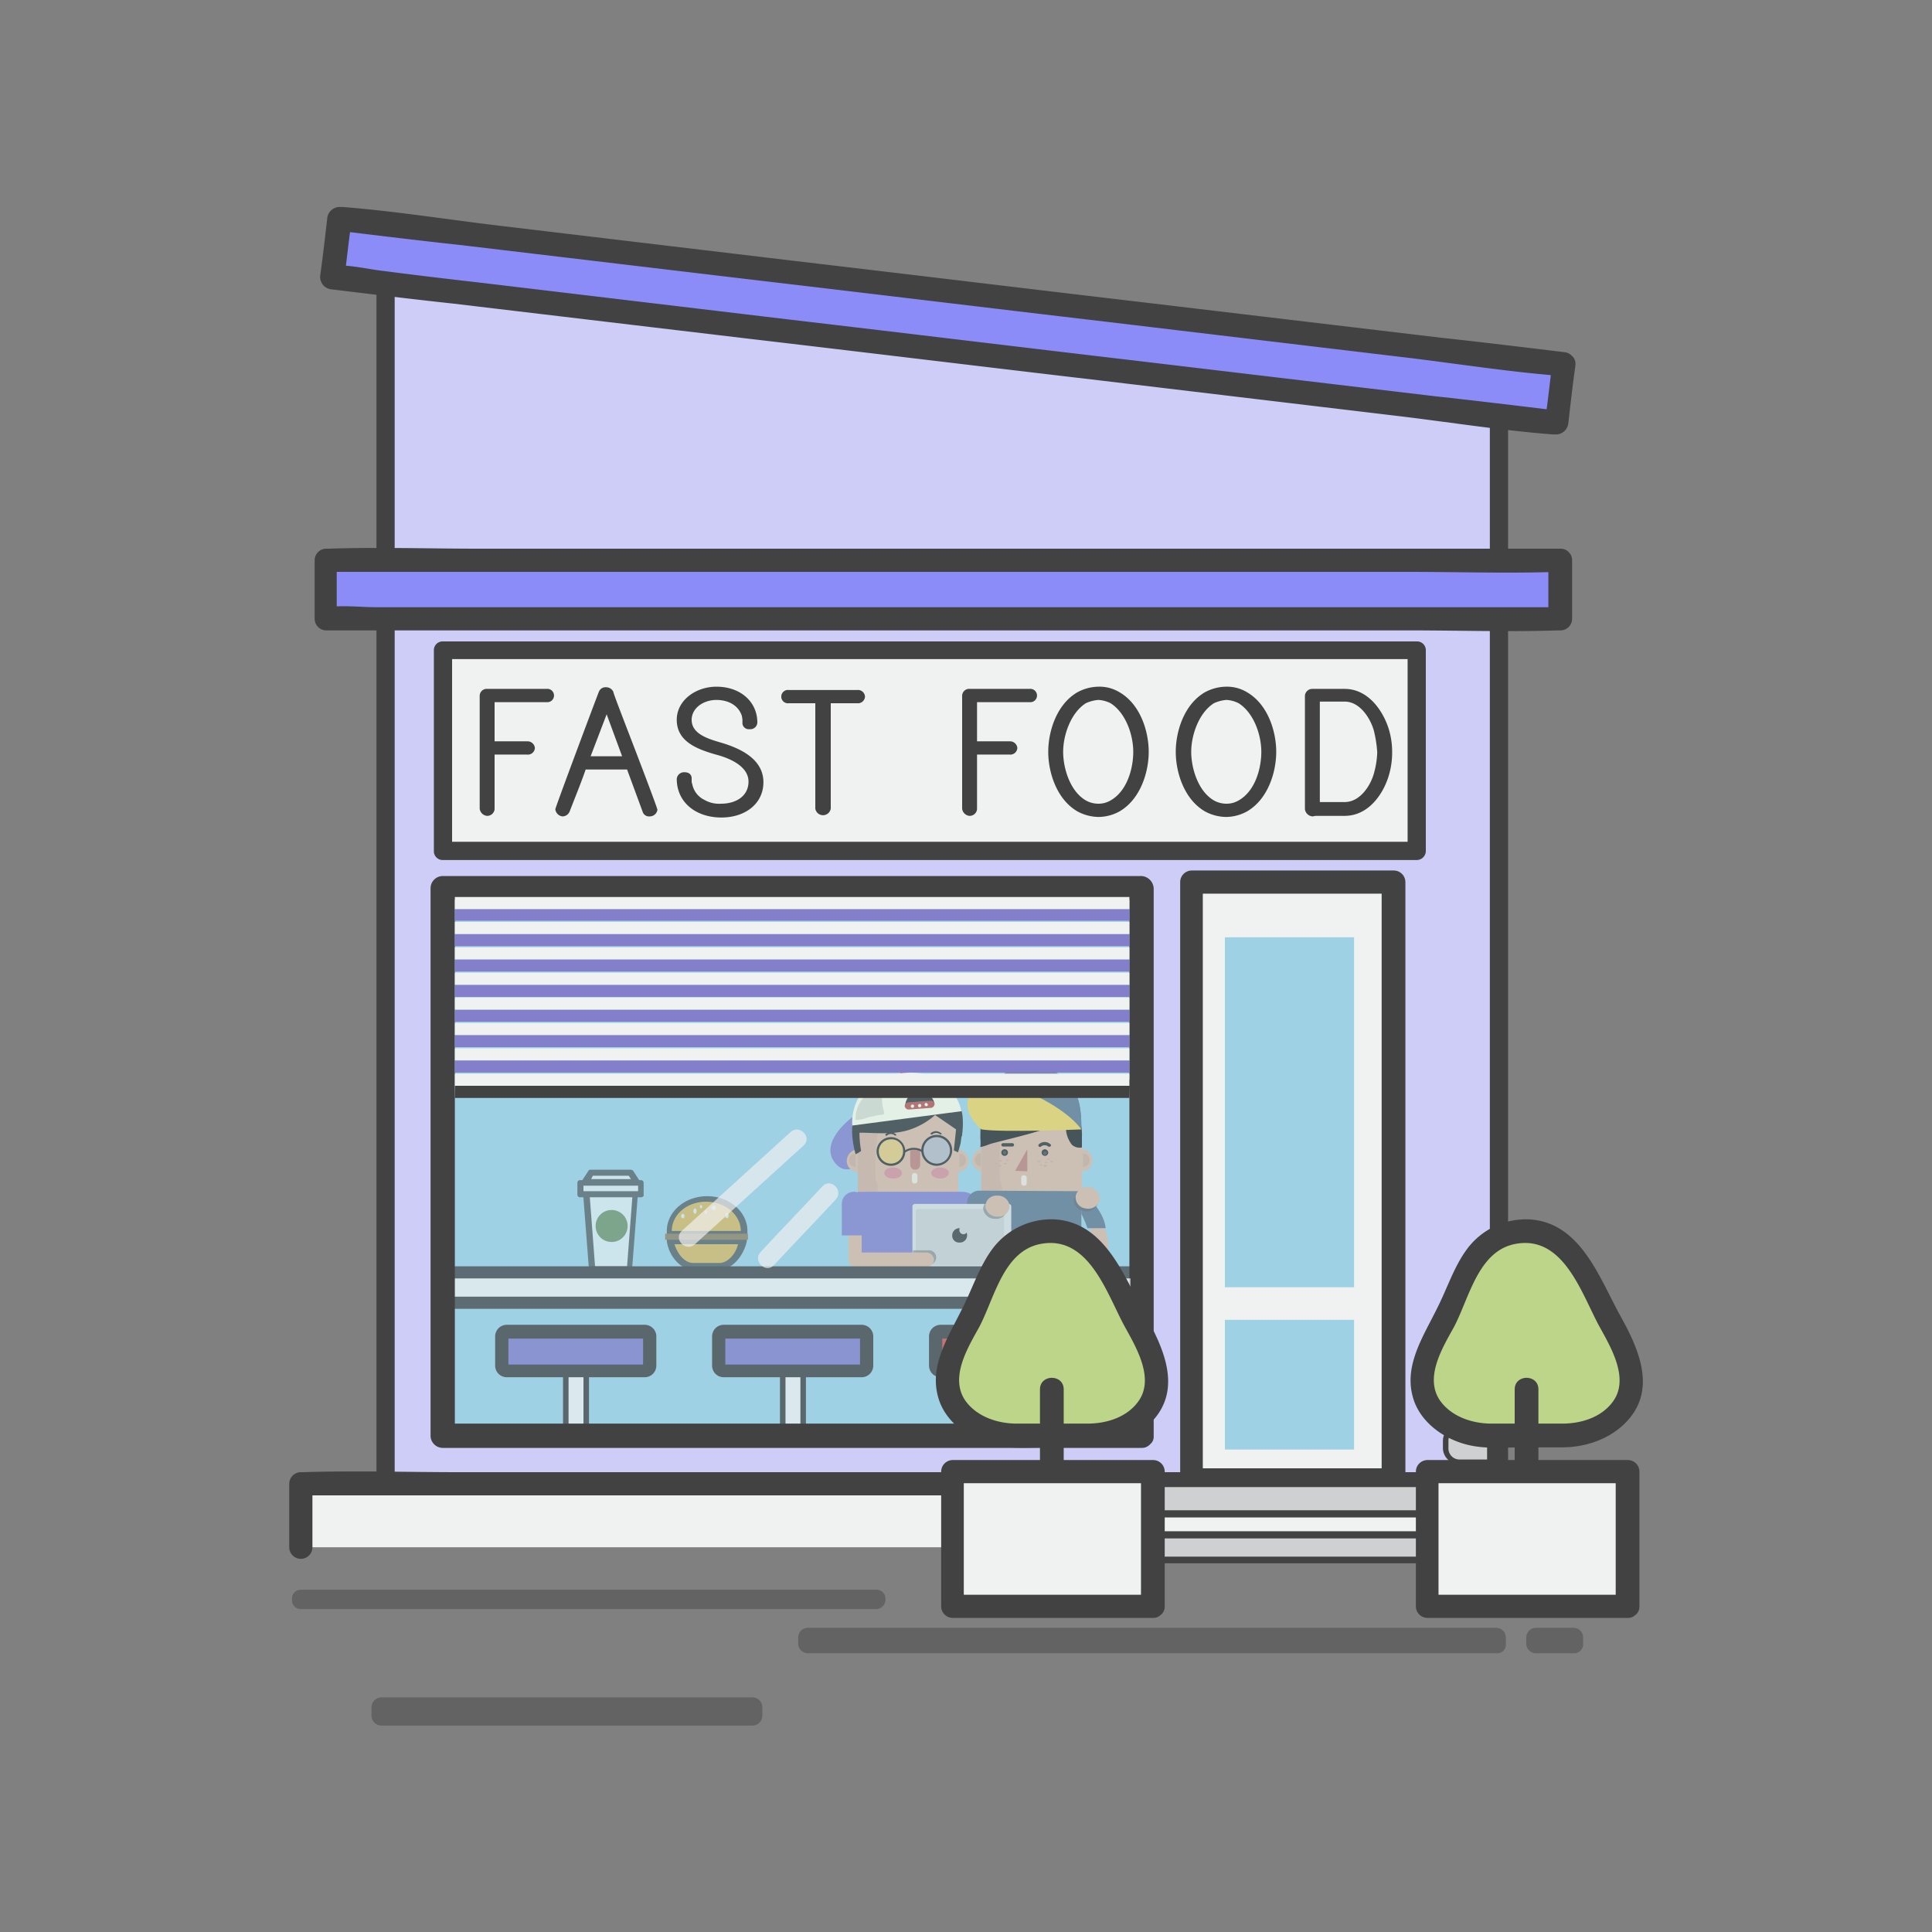 <svg id="Layer_1" data-name="Layer 1" xmlns="http://www.w3.org/2000/svg" viewBox="0 0 350 350"><rect x="0" y="0" width="350" height="350" fill="#808080" stroke="none"/><defs><style>.cls-1{opacity:0.48;}.cls-2{fill:#424243;}.cls-3{fill:#cdcdf7;}.cls-4{fill:#f0f1f1;}.cls-5{fill:#8c8cf9;}.cls-6{fill:#9ed1e3;}.cls-7{fill:#cfd0d2;}.cls-8{fill:#bcd589;}.cls-9{opacity:0.74;}.cls-10{fill:#837fcb;}.cls-11{fill:#d0534f;}.cls-12{opacity:0.71;}.cls-13{fill:#b94f49;}.cls-14{fill:#ddb99f;}.cls-15{fill:#cfac98;}.cls-16{fill:#d6ae99;}.cls-17{fill:#f1e8db;}.cls-18{fill:#313131;}.cls-19{fill:#c37e77;}.cls-20{opacity:0.5;}.cls-21{fill:#f5dc58;}.cls-22{fill:#94b7e1;}.cls-23{opacity:0.98;}.cls-24{fill:#dc8d98;}.cls-25{fill:#4e4e4e;}.cls-26{fill:#5e738c;}.cls-27{fill:#222;}.cls-28{fill:#c6a693;}.cls-29{fill:#566a7d;}.cls-30{fill:#828f98;}.cls-31{fill:#e0e0e0;}.cls-32{opacity:0.7;}.cls-33{fill:#cacaca;}.cls-34{fill:#59595b;}.cls-35{fill:#3e3e3e;}.cls-36{fill:#fdfce7;}.cls-37{opacity:0.2;}.cls-38{fill:#f3d45b;}.cls-39{opacity:0.79;}.cls-40{fill:#618247;}.cls-41{fill:#e9b13d;}.cls-42{fill:#8b6739;}.cls-43{opacity:0.68;}</style></defs><title>ecommerce-type-8-core</title><g class="cls-1"><path class="cls-2" d="M136.3,312.6H69.1a1.79,1.79,0,0,1-1.8-1.8v-1.5a1.79,1.79,0,0,1,1.8-1.8h67.2a1.79,1.79,0,0,1,1.8,1.8v1.5A1.79,1.79,0,0,1,136.3,312.6Z"/></g><polygon class="cls-3" points="271.5 269.2 69.8 269.2 69.8 45.5 271.5 66.6 271.5 269.2"/><path class="cls-2" d="M271.5,270.9H69.8a1.58,1.58,0,0,1-1.6-1.6V45.5a1.66,1.66,0,0,1,.5-1.2,1.48,1.48,0,0,1,1.3-.4L271.7,65a1.71,1.71,0,0,1,1.5,1.6V269.3A1.61,1.61,0,0,1,271.5,270.9Zm-200-3.3H269.9V68.1L71.5,47.3Z"/><rect class="cls-4" x="54.1" y="268.8" width="232.3" height="11.5"/><path class="cls-2" d="M56.6,280.3V268.8l-2.1,2.1H277.4c2.9,0,6.2.4,9,0h.4l-2.1-2.1v11.5c0,2.7,4.3,2.7,4.3,0V268.8a2.11,2.11,0,0,0-2.1-2.1H83.1c-9.4,0-18.8-.3-28.2,0h-.4a2.11,2.11,0,0,0-2.1,2.1v11.5a2.1,2.1,0,1,0,4.2,0Z"/><g class="cls-1"><path class="cls-2" d="M158.8,291.5H54.5a1.58,1.58,0,0,1-1.6-1.6v-.3a1.58,1.58,0,0,1,1.6-1.6H158.8a1.58,1.58,0,0,1,1.6,1.6v.3A1.72,1.72,0,0,1,158.8,291.5Z"/></g><g class="cls-1"><path class="cls-2" d="M271.2,299.5H146.3a1.75,1.75,0,0,1-1.7-1.7v-1.2a1.75,1.75,0,0,1,1.7-1.7H271.1a1.75,1.75,0,0,1,1.7,1.7v1.2A1.55,1.55,0,0,1,271.2,299.5Z"/></g><g class="cls-1"><path class="cls-2" d="M285.1,299.5h-6.9a1.75,1.75,0,0,1-1.7-1.7v-1.2a1.75,1.75,0,0,1,1.7-1.7h6.9a1.75,1.75,0,0,1,1.7,1.7v1.2A1.63,1.63,0,0,1,285.1,299.5Z"/></g><rect class="cls-5" x="166.42" y="-53.66" width="10.6" height="223.3" transform="translate(93.84 221.65) rotate(-83.21)"/><path class="cls-2" d="M283.4,63.8c-7.4-.9-14.8-1.8-22.2-2.6l-53-6.3c-21.3-2.5-42.7-5.1-64-7.6L88.9,40.7C80,39.6,71,38.2,62.1,37.5h-.4a2.27,2.27,0,0,0-2.4,1.9c-.4,3.5-.8,7-1.3,10.6a2.27,2.27,0,0,0,1.9,2.4c7.4.9,14.8,1.8,22.2,2.6l53,6.3c21.3,2.5,42.7,5.1,64,7.6l55.3,6.6c8.9,1.1,17.9,2.5,26.9,3.2h.4a2.27,2.27,0,0,0,2.4-1.9c.4-3.5.8-7,1.3-10.6.3-2.7-3.9-3.2-4.2-.5-.4,3.5-.8,7-1.3,10.6.8-.6,1.6-1.2,2.4-1.9-7.4-.9-14.8-1.8-22.2-2.6l-53-6.3c-21.3-2.5-42.7-5.1-64-7.6L87.8,51.3c-6.1-.7-12.1-1.4-18.2-2.2-2.8-.3-5.9-1.1-8.7-1h-.4c.6.8,1.2,1.6,1.9,2.4.4-3.5.8-7,1.3-10.6-.8.6-1.6,1.2-2.4,1.9,7.4.9,14.8,1.8,22.2,2.6l53,6.3c21.3,2.5,42.7,5.1,64,7.6l55.3,6.6c8.9,1.1,17.9,2.5,26.9,3.2h.4C285.6,68.4,286.2,64.1,283.4,63.8Z"/><rect class="cls-4" x="215.8" y="159.8" width="36.6" height="108.2"/><path class="cls-2" d="M252.4,266H215.8l2.1,2.1V159.8l-2.1,2.1h36.6l-2.1-2.1V268.1c0,2.7,4.3,2.7,4.3,0V159.8a2.11,2.11,0,0,0-2.1-2.1H215.9a2.11,2.11,0,0,0-2.1,2.1V268.1a2.11,2.11,0,0,0,2.1,2.1h36.6C255.1,270.2,255.1,266,252.4,266Z"/><rect class="cls-6" x="221.9" y="239.1" width="23.4" height="23.5"/><rect class="cls-6" x="221.9" y="169.8" width="23.4" height="63.4"/><path class="cls-7" d="M269.8,258.5h-5.5A2.38,2.38,0,0,0,262,261v1.2a2.38,2.38,0,0,0,2.3,2.5h5.5Z"/><path class="cls-2" d="M270.2,265.2h-6a2.88,2.88,0,0,1-2.8-2.9v-1.2a2.82,2.82,0,0,1,2.8-2.9h6Zm-5.9-6.2a2,2,0,0,0-1.9,2.1v1.2a2,2,0,0,0,1.9,2.1h5.1V259Z"/><rect class="cls-5" x="59.1" y="101.5" width="223.6" height="10.6"/><path class="cls-2" d="M282.7,99.4H86.7c-9,0-18.2-.3-27.2,0h-.4a2.11,2.11,0,0,0-2.1,2.1v10.6a2.11,2.11,0,0,0,2.1,2.1h196c9,0,18.2.3,27.2,0h.4a2.11,2.11,0,0,0,2.1-2.1V101.5c0-2.7-4.3-2.7-4.3,0v10.6l2.1-2.1H68.1c-2.8,0-6-.4-8.8,0h-.4l2.1,2.1V101.5l-2.1,2.1h196c9,0,18.2.3,27.2,0h.4C285.4,103.6,285.4,99.4,282.7,99.4Z"/><rect class="cls-7" x="206.3" y="268.8" width="55.6" height="5.4"/><path class="cls-2" d="M262.5,274.9H205.6v-6.7h56.9Zm-55.6-1.3h54.3v-4.2H206.9v4.2Z"/><rect class="cls-7" x="206.3" y="278.1" width="55.6" height="4.5"/><path class="cls-2" d="M262.5,283.2H205.6v-5.8h56.9ZM206.9,282h54.3v-3.3H206.9V282Z"/><path class="cls-8" d="M291.6,239.3c-3.2-5.8-6.7-16.5-15.4-16.3-9.7.2-11.2,10.1-14.7,16.3-2,3.7-4.1,7.5-3.8,11.6.4,5.4,6.4,9.1,12,9.1h13.6c5.6,0,11.7-3.8,12-9.1C295.8,246.9,293.7,243,291.6,239.3Z"/><path class="cls-2" d="M293.5,238.3c-3.8-6.9-7.2-16.9-16.5-17.4a13.33,13.33,0,0,0-11.1,5.2c-2.5,3.3-3.7,7.3-5.6,11-2.4,4.9-5.9,10.1-4.4,15.8,1.2,4.8,6,8.1,10.7,9,3,.6,6.3.3,9.3.3H283c4.8,0,9.8-1.9,12.7-5.9C299.8,250.6,296.5,243.7,293.5,238.3Zm-1.3,15.6c-2.1,2.9-5.8,4-9.2,4H270.2c-3.4,0-7.1-1.2-9.2-4-3.1-4.2.3-9.7,2.4-13.5,2.8-5.3,4.4-14,11.4-15.1,8.6-1.4,11.8,9.3,15,15.1C291.9,244.2,295.2,249.8,292.2,253.9Z"/><rect class="cls-4" x="258.4" y="266.6" width="36.4" height="24.4"/><path class="cls-2" d="M294.8,288.9H258.5l2.1,2.1V266.6l-2.1,2.1h36.3l-2.1-2.1V291c0,2.7,4.3,2.7,4.3,0V266.6a2.11,2.11,0,0,0-2.1-2.1H258.6a2.11,2.11,0,0,0-2.1,2.1V291a2.11,2.11,0,0,0,2.1,2.1h36.3C297.5,293.1,297.5,288.9,294.8,288.9Z"/><path class="cls-2" d="M274.4,251.7v14.6c0,2.7,4.3,2.7,4.3,0V251.7C278.7,248.9,274.4,248.9,274.4,251.7Z"/><rect class="cls-6" x="80.2" y="160.9" width="126.5" height="99.2"/><g class="cls-9"><rect class="cls-4" x="102.4" y="247.5" width="3.7" height="13.4"/><path class="cls-2" d="M106.2,261.4h-3.7a.47.47,0,0,1-.5-.5V247.5a.47.47,0,0,1,.5-.5h3.7a.47.47,0,0,1,.5.5v13.4A.47.47,0,0,1,106.2,261.4Zm-3.2-1.1h2.7V248H103Z"/><path class="cls-10" d="M116.8,248.3h-25a.9.9,0,0,1-.9-.9v-5.3a.9.9,0,0,1,.9-.9h25a.9.9,0,0,1,.9.9v5.3A.9.9,0,0,1,116.8,248.3Z"/><path class="cls-2" d="M116.8,249.5h-25a2.11,2.11,0,0,1-2.1-2.1v-5.3a2.11,2.11,0,0,1,2.1-2.1h25a2.11,2.11,0,0,1,2.1,2.1v5.3A2.11,2.11,0,0,1,116.8,249.5Zm-24.7-2.3h24.4v-4.7H92.1Z"/><rect class="cls-4" x="141.7" y="247.5" width="3.7" height="13.4"/><path class="cls-2" d="M145.5,261.4h-3.7a.47.47,0,0,1-.5-.5V247.5a.47.47,0,0,1,.5-.5h3.7a.47.47,0,0,1,.5.5v13.4A.47.47,0,0,1,145.5,261.4Zm-3.2-1.1H145V248h-2.7Z"/><path class="cls-10" d="M156.1,248.3h-25a.9.9,0,0,1-.9-.9v-5.3a.9.9,0,0,1,.9-.9h25a.9.9,0,0,1,.9.9v5.3A.9.9,0,0,1,156.1,248.3Z"/><path class="cls-2" d="M156.1,249.5h-25a2.11,2.11,0,0,1-2.1-2.1v-5.3a2.11,2.11,0,0,1,2.1-2.1h25a2.11,2.11,0,0,1,2.1,2.1v5.3A2.11,2.11,0,0,1,156.1,249.5Zm-24.7-2.3h24.4v-4.7H131.4Z"/><rect class="cls-4" x="181" y="247.5" width="3.7" height="13.4"/><path class="cls-2" d="M184.8,261.4H181a.47.47,0,0,1-.5-.5V247.5a.47.47,0,0,1,.5-.5h3.7a.47.47,0,0,1,.5.5v13.4C185.3,261.2,185.1,261.4,184.8,261.4Zm-3.2-1.1h2.7V248h-2.7Z"/><path class="cls-11" d="M195.4,248.3h-25a.9.9,0,0,1-.9-.9v-5.3a.9.9,0,0,1,.9-.9h25a.9.9,0,0,1,.9.9v5.3A.9.9,0,0,1,195.4,248.3Z"/><path class="cls-2" d="M195.4,249.5h-25a2.11,2.11,0,0,1-2.1-2.1v-5.3a2.11,2.11,0,0,1,2.1-2.1h25a2.11,2.11,0,0,1,2.1,2.1v5.3A2.18,2.18,0,0,1,195.4,249.5Zm-24.7-2.3h24.4v-4.7H170.7Z"/></g><path class="cls-2" d="M206.8,158.7H80.2a2.22,2.22,0,0,0-2.2,2.2v99.2a2.22,2.22,0,0,0,2.2,2.2H206.8a2,2,0,0,0,1.5-.6l.1-.1h0a1.75,1.75,0,0,0,.6-1.5V160.9A2.36,2.36,0,0,0,206.8,158.7Zm-42.9,99.2H82.4V163H204.6v94.9Z"/><g class="cls-12"><path class="cls-13" d="M164.5,194.4a.47.47,0,0,1-.5.5h-.4a.47.47,0,0,1-.5-.5h0a.47.47,0,0,1,.5-.5h.4c.3-.1.5.2.5.5Z"/><path class="cls-10" d="M154.4,202.4s-6.2,4.5-3.1,8.3,7.4-3.1,7.4-3.1Z"/><path class="cls-14" d="M173.6,219.6c0,4-4.1,7.2-9,7.2h-.2c-5,0-9-3.2-9-7.2V205.1c0-4,4.1-7.2,9-7.2h.2c5,0,9,3.2,9,7.2Z"/><rect class="cls-14" x="160.67" y="212.6" width="6.7" height="12.8" transform="translate(-55.42 382.43) rotate(-89.85)"/><polygon class="cls-14" points="173.6 216.1 155.4 215.8 155.4 209.4 173.6 209.4 173.6 216.1"/><path class="cls-14" d="M155.5,208.2a2.15,2.15,0,0,0-2.1,2.1,2,2,0,0,0,2.1,2Z"/><path class="cls-15" d="M155,209a1.2,1.2,0,1,0,0,2.4Z"/><path class="cls-14" d="M173.4,208.2a2.15,2.15,0,0,1,2.1,2.1,2,2,0,0,1-2.1,2Z"/><path class="cls-15" d="M173.8,209a1.2,1.2,0,0,1,0,2.4Z"/><path class="cls-14" d="M173.6,214.6a.68.68,0,0,1-.7.7H156.2a.68.68,0,0,1-.7-.7v-9.4a.68.68,0,0,1,.7-.7h16.7a.68.68,0,0,1,.7.7Z"/><path class="cls-16" d="M161.4,198.2a17.55,17.55,0,0,0-2.4,1.1,6.45,6.45,0,0,0-3.1,3c-.7,1.8-.5,3.8-.5,5.7v1.6h0v6.2a14.12,14.12,0,0,1,2.2.1c.5,0,1.2.2,1.4-.3s-.4-1.7-.4-2.3a39.45,39.45,0,0,1,.6-9.1c.1-.5.3-1,.4-1.4.3-.9.8-1.8,1.1-2.7a4.14,4.14,0,0,1,1.8-1.9A4,4,0,0,0,161.4,198.2Z"/><path class="cls-17" d="M166.2,213.9a.47.47,0,0,1-.5.5h0a.47.47,0,0,1-.5-.5V213a.47.47,0,0,1,.5-.5h0a.47.47,0,0,1,.5.5Z"/><path class="cls-14" d="M173.5,230.3V217.1h-4.9v.9a4,4,0,0,1-4.2,3.9l-5.8-4.8h-3.2v13.2Z"/><polygon class="cls-10" points="173.6 230.3 173.8 215.9 155.4 215.9 155.4 230.3 173.6 230.3"/><path class="cls-18" d="M160.7,205.7a1.06,1.06,0,0,1,1.4,0c.2.1.4-.1.2-.2a1.39,1.39,0,0,0-1.9,0c-.1.1.2.4.3.2Z"/><path class="cls-19" d="M164.9,208.1V211a.9.9,0,1,0,1.8,0v-2.9Z"/><path class="cls-18" d="M168.9,205.5a1.06,1.06,0,0,1,1.4,0c.2.1.4-.1.2-.2a1.39,1.39,0,0,0-1.9,0c-.1.1.1.3.3.2Z"/><path class="cls-18" d="M167.1,208.8a2.57,2.57,0,0,0-3.1,0l-.2-.3a3,3,0,0,1,3.5,0Z"/><path class="cls-18" d="M174.2,205.9c-.1.4-.1.9-.2,1.3s-.2.7-.3,1.1c0,0-.2.5-.1.5-.1-.1-.2-.1-.4-.2l-.4-.2.4-3.8c-1.3-.9-3.8-2.6-3.8-2.6a13.09,13.09,0,0,1-5.1,2.8c-2.8.8-5.7.4-8.6.4a18.41,18.41,0,0,0,.3,3.3,5.3,5.3,0,0,1-1,.6c-.9-3.3-1.2-7.4,1.6-9.9a11.29,11.29,0,0,1,3.1-2.1c2.5-1,5.5-1.9,8.2-1.2,3.2.9,6.3,3.1,6.5,6.6a15.06,15.06,0,0,1-.1,3A.6.6,0,0,1,174.2,205.9Z"/><g class="cls-20"><circle class="cls-21" cx="161.4" cy="208.6" r="2.4"/></g><g class="cls-20"><path class="cls-22" d="M172.3,208.4a2.6,2.6,0,1,1-2.6-2.6A2.52,2.52,0,0,1,172.3,208.4Z"/></g><path class="cls-18" d="M161.4,211.2a2.6,2.6,0,1,1,2.6-2.6A2.58,2.58,0,0,1,161.4,211.2Zm0-4.8a2.2,2.2,0,1,0,2.2,2.2A2.1,2.1,0,0,0,161.4,206.4Z"/><path class="cls-18" d="M169.7,211.2a2.8,2.8,0,1,1,2.8-2.8A2.86,2.86,0,0,1,169.7,211.2Zm0-5.2a2.4,2.4,0,1,0,2.4,2.4A2.43,2.43,0,0,0,169.7,206Z"/><g class="cls-23"><path class="cls-24" d="M163.4,212.5c0,.6-.7,1-1.6,1s-1.6-.4-1.6-1,.7-1,1.6-1S163.4,211.9,163.4,212.5Z"/></g><g class="cls-23"><ellipse class="cls-24" cx="170.3" cy="212.5" rx="1.6" ry="1"/></g><rect class="cls-14" x="183.03" y="212.5" width="6.7" height="12.8" transform="translate(-33.01 404.69) rotate(-89.85)"/><path class="cls-14" d="M178.2,208.1a2.15,2.15,0,0,0-2.1,2.1,2,2,0,0,0,2.1,2Z"/><path class="cls-15" d="M177.8,208.9a1.2,1.2,0,0,0,0,2.4Z"/><path class="cls-14" d="M195.8,208.1a2.15,2.15,0,0,1,2.1,2.1,2,2,0,0,1-2.1,2Z"/><path class="cls-15" d="M196.2,209a1.2,1.2,0,1,1,0,2.4Z"/><path class="cls-14" d="M196,209.3h0V205c0-4-4-7.2-9-7.2h-.2c-4.9,0-8.9,3.1-9,7,0,.1-.1.2-.1.4v10.5h0v3.8c0,4,4,7.2,9,7.2h.2c5,0,8.8-3.2,8.8-7.2l.1-3.8h.2Z"/><path class="cls-16" d="M181.7,204c.1-.5.3-1,.4-1.4.3-.9.8-1.8,1.1-2.7A4.14,4.14,0,0,1,185,198a5,5,0,0,0-1.2.2,17.55,17.55,0,0,0-2.4,1.1,6.45,6.45,0,0,0-3.1,3c-.7,1.8-.5,3.8-.5,5.7.1,2.6,0,5.2,0,7.8,0-.2,2.1.1,2.3.1.5,0,1.2.2,1.4-.3s-.4-1.7-.4-2.3C181.1,210.1,180.9,207,181.7,204Z"/><polygon class="cls-19" points="183.9 212.1 186.1 212.2 186.1 208.2 183.9 212.1"/><path class="cls-17" d="M186,214.3a.47.47,0,0,1-.5.5h0a.47.47,0,0,1-.5-.5v-.9a.47.47,0,0,1,.5-.5h0a.47.47,0,0,1,.5.5Z"/><path class="cls-14" d="M195.8,230.3V217h-4.9v.9a4,4,0,0,1-4.2,3.9l-5.8-4.8h-3.2v13.3Z"/><path class="cls-18" d="M182.6,208.8a.6.6,0,1,1-.6-.6A.58.58,0,0,1,182.6,208.8Z"/><path class="cls-25" d="M182.3,208.8a.3.3,0,1,1-.3-.3A.27.27,0,0,1,182.3,208.8Z"/><path class="cls-18" d="M189.9,208.8a.6.6,0,1,1-.6-.6A.65.65,0,0,1,189.9,208.8Z"/><path class="cls-25" d="M189.6,208.9a.3.3,0,1,1-.3-.3C189.5,208.5,189.6,208.7,189.6,208.9Z"/><polygon class="cls-26" points="195.9 230.3 195.9 215.8 177.7 215.7 177.7 230.3 195.9 230.3"/><path class="cls-27" d="M196,207.7V206a9.74,9.74,0,0,0-.2-2.4,7.17,7.17,0,0,0-3.9-4.9,11.33,11.33,0,0,0-6.8-1.1,11.49,11.49,0,0,0-3.7,1.2,8.14,8.14,0,0,0-2.8,2.4c-1,1.5-1,3.3-1,5a8.55,8.55,0,0,1,0,1.6,7.49,7.49,0,0,0,1.6-.5c2.5-.8,14-3.1,13.8-5v.6a6.15,6.15,0,0,0,.1,1.4,5.1,5.1,0,0,0,1.1,3.1,2.16,2.16,0,0,0,1.7.5C196,207.9,196,207.8,196,207.7Z"/><path class="cls-18" d="M181.7,207.7h1.7a.3.3,0,1,0,0-.6h-1.7a.3.3,0,0,0,0,.6Z"/><path class="cls-18" d="M188.6,207.7a1.05,1.05,0,0,1,1.3,0c.3.2.7-.2.4-.4a1.54,1.54,0,0,0-2.1,0,.28.28,0,1,0,.4.4Z"/><path class="cls-28" d="M181.5,210.3c0,.1-.1.1-.3.1a1,1,0,0,1-.3-.1c0-.1.1-.1.3-.1S181.5,210.2,181.5,210.3Z"/><path class="cls-28" d="M182.4,210.8c0,.1-.1.1-.3.1a1,1,0,0,1-.3-.1c0-.1.1-.1.3-.1S182.4,210.7,182.4,210.8Z"/><path class="cls-28" d="M182.7,210.2c0,.1-.1.1-.2.1s-.2,0-.2-.1.1-.1.2-.1A.35.35,0,0,1,182.7,210.2Z"/><path class="cls-28" d="M188.8,211.1c0,.1-.1.1-.2.1s-.2,0-.2-.1.1-.1.2-.1S188.8,211,188.8,211.1Z"/><path class="cls-28" d="M190.2,210c0,.1-.1.1-.2.1s-.2,0-.2-.1.1-.1.2-.1A.35.35,0,0,1,190.2,210Z"/><path class="cls-28" d="M188.5,210.4c0,.1-.1.1-.3.1a1,1,0,0,1-.3-.1c0-.1.1-.1.3-.1A.44.44,0,0,1,188.5,210.4Z"/><path class="cls-28" d="M189.7,211.2c0,.1-.1.1-.3.1a.17.17,0,1,1,0-.2C189.6,211.1,189.7,211.1,189.7,211.2Z"/><path class="cls-28" d="M190.8,210.4c0,.1-.1.1-.3.1a1,1,0,0,1-.3-.1c0-.1.1-.1.3-.1A.44.44,0,0,1,190.8,210.4Z"/><path class="cls-28" d="M189.7,210.6c0,.1-.1.1-.2.1a.35.35,0,0,1-.2-.1c0-.1.1-.1.2-.1S189.7,210.5,189.7,210.6Z"/><path class="cls-28" d="M181.4,211.2c0,.1-.1.1-.2.1a.13.13,0,1,1,0-.2C181.3,211.1,181.4,211.1,181.4,211.2Z"/><ellipse class="cls-28" cx="180.5" cy="210.8" rx="0.2" ry="0.1"/><path class="cls-14" d="M197.5,230.3h2.6a12.39,12.39,0,0,0,.7-4c0-5.9-4.9-10.6-4.9-10.6l.1,4.2A11.48,11.48,0,0,1,197.5,230.3Z"/><path class="cls-26" d="M197,222.5h3.3c-.4-3.7-4.5-6.8-4.5-6.8l.1,4.2A18.7,18.7,0,0,1,197,222.5Z"/><path class="cls-29" d="M191.2,194.3c-2.9-1.7-7.9-2.1-10.1,1.3,0,0-4.4,4.3,14.8,8.9C195.9,200.1,195.3,196.6,191.2,194.3Z"/><polygon class="cls-30" points="195.7 230.3 196.6 230.2 196.6 229.5 155.1 229.5 155.1 230.3 195.7 230.3"/><path class="cls-10" d="M177.1,223.8v-5.7c0-1.2-1.3-2.2-2.9-2.2s-2.9,1-2.9,2.2v5.7Z"/><path class="cls-26" d="M179.6,223.6v-5.7a2.2,2.2,0,1,0-4.4,0v5.7Z"/><path class="cls-31" d="M183.2,218.6a.47.47,0,0,0-.5-.5H165.8a.47.47,0,0,0-.5.5V229a.47.47,0,0,0,.5.5h16.9a.47.47,0,0,0,.5-.5Z"/><g class="cls-32"><path class="cls-33" d="M181.9,219.4a.43.43,0,0,0-.4-.4H166.3a.43.43,0,0,0-.4.4v9.4a.43.43,0,0,0,.4.4h15.2a.43.43,0,0,0,.4-.4Z"/></g><g class="cls-20"><path class="cls-34" d="M182.5,218.9a2,2,0,0,1-2.2,1.9,2.11,2.11,0,0,1-2.2-1.9,2.22,2.22,0,0,1,4.4,0Z"/></g><g class="cls-20"><path class="cls-34" d="M168.3,226.5h-2.9v2.6h2.9a1.3,1.3,0,0,0,0-2.6Z"/></g><path class="cls-14" d="M167.8,226.9H156.1v-5.5a1.2,1.2,0,1,0-2.4,0v6.8a1.32,1.32,0,0,0,1.3,1.3h12.9a1.32,1.32,0,0,0,1.3-1.3A1.42,1.42,0,0,0,167.8,226.9Z"/><path class="cls-10" d="M156.9,223.8v-5.7a2.2,2.2,0,0,0-4.4,0v5.7Z"/><path class="cls-35" d="M174.5,223.6a.77.77,0,0,1-.7-.8.37.37,0,0,1,.1-.3h-.2a1.31,1.31,0,0,0-1.2,1.3,1.24,1.24,0,0,0,1.2,1.3h.3a1.31,1.31,0,0,0,1.2-1.3.9.9,0,0,0-.1-.5A.71.71,0,0,1,174.5,223.6Z"/><path class="cls-14" d="M182.9,218.5a2,2,0,0,1-2.2,1.9,2.11,2.11,0,0,1-2.2-1.9,2,2,0,0,1,2.2-1.9A2.11,2.11,0,0,1,182.9,218.5Z"/><g class="cls-20"><path class="cls-34" d="M198.9,218a2.18,2.18,0,0,1-2.6,1.4,2,2,0,0,1-1.7-2.4,2.18,2.18,0,0,1,2.6-1.4A2.24,2.24,0,0,1,198.9,218Z"/></g><path class="cls-14" d="M199.2,217.5a2.18,2.18,0,0,1-2.6,1.4,2,2,0,0,1-1.7-2.4,2.18,2.18,0,0,1,2.6-1.4A2.15,2.15,0,0,1,199.2,217.5Z"/><path class="cls-36" d="M154.4,203.9l19.8-2.6s-1.5-8.3-11.6-6.8C153.5,196,154.4,203.9,154.4,203.9Z"/><path class="cls-18" d="M169.3,200a2.66,2.66,0,0,0-2.9-2.2,2.56,2.56,0,0,0-2.4,2.7Z"/><path class="cls-13" d="M169.3,200a.73.73,0,0,1-.6.7l-4.1.3a.73.73,0,0,1-.7-.6h0a.73.73,0,0,1,.6-.7l4.1-.3a.67.67,0,0,1,.7.6Z"/><path class="cls-36" d="M165.6,200.4a.3.3,0,1,1-.3-.3A.27.27,0,0,1,165.6,200.4Z"/><path class="cls-36" d="M166.9,200.3a.3.3,0,1,1-.3-.3A.27.27,0,0,1,166.9,200.3Z"/><path class="cls-36" d="M168.1,200.1a.3.3,0,1,1-.3-.3Q168.1,200,168.1,200.1Z"/><g class="cls-37"><path class="cls-34" d="M156.1,199.3a5.47,5.47,0,0,0-1.1,3.6,6.35,6.35,0,0,0,2.3-.5c.6-.1,1.3-.3,1.9-.4.8-.1,1.1.1.9-.8a6.64,6.64,0,0,1,.4-5c-.9-.3-2.5,1-3.1,1.6A10,10,0,0,0,156.1,199.3Z"/></g><path class="cls-26" d="M183.9,196a7.72,7.72,0,0,1,4.1-1.6c-1.7.9-1.8,3.3-1.8,4.9,0,.4.2,1.3.2,2.2a66,66,0,0,0,9.5,2.9c0-4.4-.6-7.9-4.7-10.2-2.9-1.7-7.9-2.1-10.1,1.3,0,0-1.3,1.3.5,3.1A15.57,15.57,0,0,1,183.9,196Z"/><path class="cls-38" d="M195.9,204.6s-14.4.6-18.1,0c0,0-4.8-3.8-1.2-7.5C179.7,194,192.3,199.6,195.9,204.6Z"/><rect class="cls-4" x="81.3" y="230.5" width="124.6" height="5.5"/><g class="cls-39"><polygon class="cls-4" points="115.1 215.8 106.2 215.8 107.3 230 114 230 115.1 215.8"/><path class="cls-2" d="M114,230.5h-6.8a.47.47,0,0,1-.5-.5l-1.1-14.2c0-.2,0-.3.1-.4a.76.76,0,0,1,.4-.2h9a.52.52,0,0,1,.4.2c.1.1.2.3.1.4L114.5,230C114.6,230.3,114.3,230.5,114,230.5Zm-6.2-1.1h5.8l1-13.1h-7.8Z"/><polygon class="cls-4" points="114.2 212.5 107.1 212.5 106 214.1 115.3 214.1 114.2 212.5"/><path class="cls-2" d="M115.3,214.7H106a.55.55,0,0,1-.5-.3.64.64,0,0,1,0-.6l1.1-1.7c.1-.2.3-.2.5-.2h7.1a.76.76,0,0,1,.5.2l1.1,1.7a.64.64,0,0,1,0,.6A.55.55,0,0,1,115.3,214.7Zm-8.2-1.1h7.2l-.4-.6h-6.5Z"/><rect class="cls-4" x="105.2" y="214.3" width="11" height="2.1"/><path class="cls-2" d="M116.1,216.9h-11a.47.47,0,0,1-.5-.5v-2.1a.47.47,0,0,1,.5-.5h11a.47.47,0,0,1,.5.5v2.1C116.7,216.7,116.4,216.9,116.1,216.9Zm-10.4-1.1h9.9v-1h-9.9Z"/><circle class="cls-40" cx="110.8" cy="222.1" r="2.9"/><path class="cls-41" d="M121.4,224.7c.3,2.2,2,4.7,4.2,4.7h4.7c2.1,0,3.9-2.4,4.2-4.7Z"/><path class="cls-2" d="M130.3,230h-4.7c-2.5,0-4.5-2.7-4.8-5.2,0-.2,0-.4.2-.5a.76.76,0,0,1,.5-.2h13.1c.2,0,.3.1.5.2a.76.76,0,0,1,.2.5C134.8,227.3,132.8,230,130.3,230Zm-8.1-4.6c.5,1.7,1.8,3.4,3.4,3.4h4.7c1.6,0,3-1.7,3.4-3.4Z"/><path class="cls-41" d="M134.8,223.5V223c0-3.2-3-5.8-6.8-5.8s-6.8,2.6-6.8,5.8v.5Z"/><path class="cls-2" d="M134.8,224H121.3a.47.47,0,0,1-.5-.5V223c0-3.5,3.3-6.3,7.3-6.3s7.3,2.8,7.3,6.3v.5A.74.74,0,0,1,134.8,224Zm-13.1-1h12.5c0-2.9-2.8-5.3-6.3-5.3S121.7,220.1,121.7,223Z"/><rect class="cls-42" x="120.5" y="223.5" width="15" height="1.1"/><path class="cls-4" d="M129.7,218.9a.41.41,0,1,1-.4-.5C129.6,218.4,129.7,218.6,129.7,218.9Z"/><path class="cls-4" d="M126.2,219.4c0,.3-.2.5-.3.5s-.3-.2-.3-.5.2-.5.3-.5S126.2,219.1,126.2,219.4Z"/><ellipse class="cls-4" cx="131.7" cy="220.2" rx="0.3" ry="0.5"/><path class="cls-4" d="M128.1,219.6c0,.2-.1.3-.2.3s-.2-.1-.2-.3.1-.3.2-.3S128.1,219.4,128.1,219.6Z"/><path class="cls-4" d="M127.2,218.6c0,.2-.1.3-.2.3s-.2-.1-.2-.3.1-.3.2-.3S127.2,218.4,127.2,218.6Z"/><path class="cls-4" d="M124,220.3c0,.2-.1.4-.3.4s-.3-.2-.3-.4.1-.4.3-.4S124,220.1,124,220.3Z"/></g><path class="cls-2" d="M205.9,234.9H81.3l1.1,1.1v-5.5l-1.1,1.1H205.9l-1.1-1.1V236a1.1,1.1,0,0,0,2.2,0v-5.5a1.11,1.11,0,0,0-1.1-1.1H81.3a1.11,1.11,0,0,0-1.1,1.1V236a1.11,1.11,0,0,0,1.1,1.1H205.9A1.1,1.1,0,0,0,205.9,234.9Z"/></g><path class="cls-8" d="M205.6,239.3c-3.2-5.8-6.7-16.5-15.4-16.3-9.7.2-11.2,10.1-14.7,16.3-2,3.7-4.1,7.5-3.8,11.6.4,5.4,6.4,9.1,12,9.1h13.6c5.6,0,11.7-3.8,12-9.1C209.8,246.9,207.7,243,205.6,239.3Z"/><path class="cls-2" d="M207.5,238.3c-3.8-6.9-7.2-16.9-16.5-17.4a13.33,13.33,0,0,0-11.1,5.2c-2.5,3.3-3.7,7.3-5.6,11-2.4,4.9-5.9,10.1-4.4,15.8,1.2,4.8,6,8.1,10.7,9,3,.6,6.3.3,9.3.3H197c4.8,0,9.8-1.9,12.7-5.9,4.1-5.7.8-12.6-2.2-18-1.3-2.4-5-.3-3.7,2.1,2.1,3.8,5.4,9.4,2.4,13.5-2.1,2.9-5.8,4-9.2,4H184.2c-3.4,0-7.1-1.2-9.2-4-3.1-4.2.3-9.7,2.4-13.5,2.8-5.3,4.4-14,11.4-15.1,8.6-1.4,11.8,9.3,15,15.1C205.1,242.8,208.8,240.7,207.5,238.3Z"/><rect class="cls-4" x="172.4" y="266.6" width="36.4" height="24.4"/><path class="cls-2" d="M208.8,288.9H172.5l2.1,2.1V266.6l-2.1,2.1h36.3l-2.1-2.1V291c0,2.7,4.3,2.7,4.3,0V266.6a2.11,2.11,0,0,0-2.1-2.1H172.6a2.11,2.11,0,0,0-2.1,2.1V291a2.11,2.11,0,0,0,2.1,2.1h36.3C211.5,293.1,211.5,288.9,208.8,288.9Z"/><path class="cls-2" d="M188.4,251.7v14.6c0,2.7,4.3,2.7,4.3,0V251.7c0-2.8-4.3-2.8-4.3,0Z"/><rect class="cls-10" x="82.4" y="164.6" width="122.2" height="2.2"/><rect class="cls-10" x="82.4" y="169.2" width="122.2" height="2.2"/><rect class="cls-10" x="82.4" y="173.8" width="122.2" height="2.2"/><rect class="cls-10" x="82.4" y="178.4" width="122.2" height="2.2"/><rect class="cls-10" x="82.4" y="182.9" width="122.2" height="2.2"/><rect class="cls-10" x="82.4" y="187.5" width="122.2" height="2.2"/><rect class="cls-10" x="82.4" y="192.1" width="122.2" height="2.2"/><polygon class="cls-2" points="204.7 195.6 82.5 195.6 82.4 198.9 204.6 198.9 204.7 195.6"/><rect class="cls-4" x="82.4" y="162.5" width="122.2" height="2.2"/><rect class="cls-4" x="82.4" y="167" width="122.2" height="2.2"/><rect class="cls-4" x="82.4" y="171.6" width="122.2" height="2.2"/><rect class="cls-4" x="82.4" y="176.2" width="122.2" height="2.2"/><rect class="cls-4" x="82.4" y="180.7" width="122.2" height="2.2"/><rect class="cls-4" x="82.4" y="185.3" width="122.2" height="2.2"/><rect class="cls-4" x="82.4" y="189.9" width="122.2" height="2.2"/><rect class="cls-4" x="82.4" y="194.5" width="122.2" height="2.2"/><g class="cls-43"><path class="cls-4" d="M143.2,205.1,123.5,223c-1.6,1.5.8,3.9,2.4,2.4l19.7-17.9c1.6-1.5-.8-3.9-2.4-2.4Z"/></g><g class="cls-43"><path class="cls-4" d="M149,214.9c-3.7,4-7.5,7.9-11.2,11.9-1.5,1.6.9,4,2.4,2.4,3.7-4,7.5-7.9,11.2-11.9,1.5-1.6-.9-4-2.4-2.4Z"/></g><rect class="cls-4" x="80.2" y="117.7" width="176.5" height="36.4"/><path class="cls-2" d="M256.7,155.8H80.2a1.58,1.58,0,0,1-1.6-1.6V117.8a1.58,1.58,0,0,1,1.6-1.6H256.7a1.58,1.58,0,0,1,1.6,1.6v36.4A1.64,1.64,0,0,1,256.7,155.8ZM81.9,152.5H255V119.4H81.9Z"/><path class="cls-2" d="M86.9,146.5V126a1.27,1.27,0,0,1,1.4-1.2H99a1.21,1.21,0,1,1,0,2.4H89.6v7.1h5.9a1.33,1.33,0,0,1,1.4,1.2,1.27,1.27,0,0,1-1.4,1.2H89.6v9.9a1.34,1.34,0,0,1-1.4,1.2A1.48,1.48,0,0,1,86.9,146.5Z"/><path class="cls-2" d="M100.6,146.6c0-.3,7.3-19.8,7.9-21.3a1.29,1.29,0,0,1,1.3-.8,1.44,1.44,0,0,1,1.3.8c.1.5,1,2.8,2.1,5.7,2.4,6.2,5.9,15.4,5.9,15.7a1.41,1.41,0,0,1-1.4,1.2,1.22,1.22,0,0,1-1.3-.9l-2.8-7.6h-7.5c-.9,2.6-1.9,5-2.9,7.6a1.42,1.42,0,0,1-1.3.9A1.48,1.48,0,0,1,100.6,146.6ZM107,137h5.7l-2.8-7.6Z"/><path class="cls-2" d="M130.5,134.5c3.8,1.1,7.8,3.1,7.8,7.2,0,3.9-3.3,6.4-7.6,6.4-4.7,0-8.1-2.8-8.1-7a1.33,1.33,0,0,1,1.4-1.2c.9,0,1.3.5,1.3,1.1v.5a1.09,1.09,0,0,0,.1.5,4,4,0,0,0,2.2,2.9,5.32,5.32,0,0,0,3,.7c2.9,0,5-1.5,5-4,0-2.7-3.2-4.2-5.9-4.9-3.5-1-7.1-2.4-7.1-6.3,0-3.5,3.4-6,7.2-6,4.3,0,7.4,2.7,7.4,6.5a1.27,1.27,0,0,1-1.4,1.2,1.16,1.16,0,0,1-1.3-1h0v-.7c0-.2-.1-.6-.1-.7-.6-1.8-2.2-2.8-4.4-2.9h-.2c-2.4,0-4.5,1.5-4.5,3.6C125.3,132.9,128.1,133.8,130.5,134.5Z"/><path class="cls-2" d="M156.7,126.2a1.27,1.27,0,0,1-1.4,1.2h-4.8v19.1a1.42,1.42,0,0,1-2.8,0V127.4h-4.8a1.21,1.21,0,1,1,0-2.4h12.4A1.27,1.27,0,0,1,156.7,126.2Z"/><path class="cls-2" d="M174.3,146.5V126a1.27,1.27,0,0,1,1.4-1.2h10.8a1.21,1.21,0,1,1,0,2.4H177v7.1h5.9a1.33,1.33,0,0,1,1.4,1.2,1.27,1.27,0,0,1-1.4,1.2H177v9.9a1.34,1.34,0,0,1-1.4,1.2A1.48,1.48,0,0,1,174.3,146.5Z"/><path class="cls-2" d="M202.8,125.4c3.8,2.2,5.3,7.1,5.3,10.8s-1.5,8.6-5.3,10.8a8,8,0,0,1-3.8,1,8.27,8.27,0,0,1-3.8-1c-3.8-2.2-5.3-7.1-5.3-10.8s1.5-8.6,5.3-10.8a8.27,8.27,0,0,1,3.8-1A7,7,0,0,1,202.8,125.4ZM201.2,145c3-1.7,4.1-5.8,4.1-8.8s-1.3-7-4.1-8.8a5.55,5.55,0,0,0-2.2-.6,6.54,6.54,0,0,0-2.3.6c-2.8,1.8-4.1,5.9-4.1,8.8s1.2,7.1,4.1,8.8a4.65,4.65,0,0,0,2.3.6A4.28,4.28,0,0,0,201.2,145Z"/><path class="cls-2" d="M225.9,125.4c3.8,2.2,5.3,7.1,5.3,10.8s-1.5,8.6-5.3,10.8a8,8,0,0,1-3.8,1,8.27,8.27,0,0,1-3.8-1c-3.8-2.2-5.3-7.1-5.3-10.8s1.5-8.6,5.3-10.8a8.27,8.27,0,0,1,3.8-1A7,7,0,0,1,225.9,125.4ZM224.4,145c3-1.7,4.1-5.8,4.1-8.8s-1.3-7-4.1-8.8a5.55,5.55,0,0,0-2.2-.6,6.54,6.54,0,0,0-2.3.6c-2.8,1.8-4.1,5.9-4.1,8.8s1.2,7.1,4.1,8.8a4.65,4.65,0,0,0,2.3.6A4.28,4.28,0,0,0,224.4,145Z"/><path class="cls-2" d="M236.4,146.6V126a1.34,1.34,0,0,1,1.4-1.2h5.8c4.3,0,6.9,4,7.9,7a14.08,14.08,0,0,1,.7,4.5,14.52,14.52,0,0,1-.7,4.5c-1,3.1-3.6,7-7.9,7h-5.3a4.33,4.33,0,0,1-.5.1A1.5,1.5,0,0,1,236.4,146.6Zm12.5-14.2c-.6-2.2-2.5-5.3-5.3-5.3h-4.5v18.2h4.5c2.8,0,4.7-3,5.3-5.2a15.87,15.87,0,0,0,.6-3.8A22.77,22.77,0,0,0,248.9,132.4Z"/></svg>